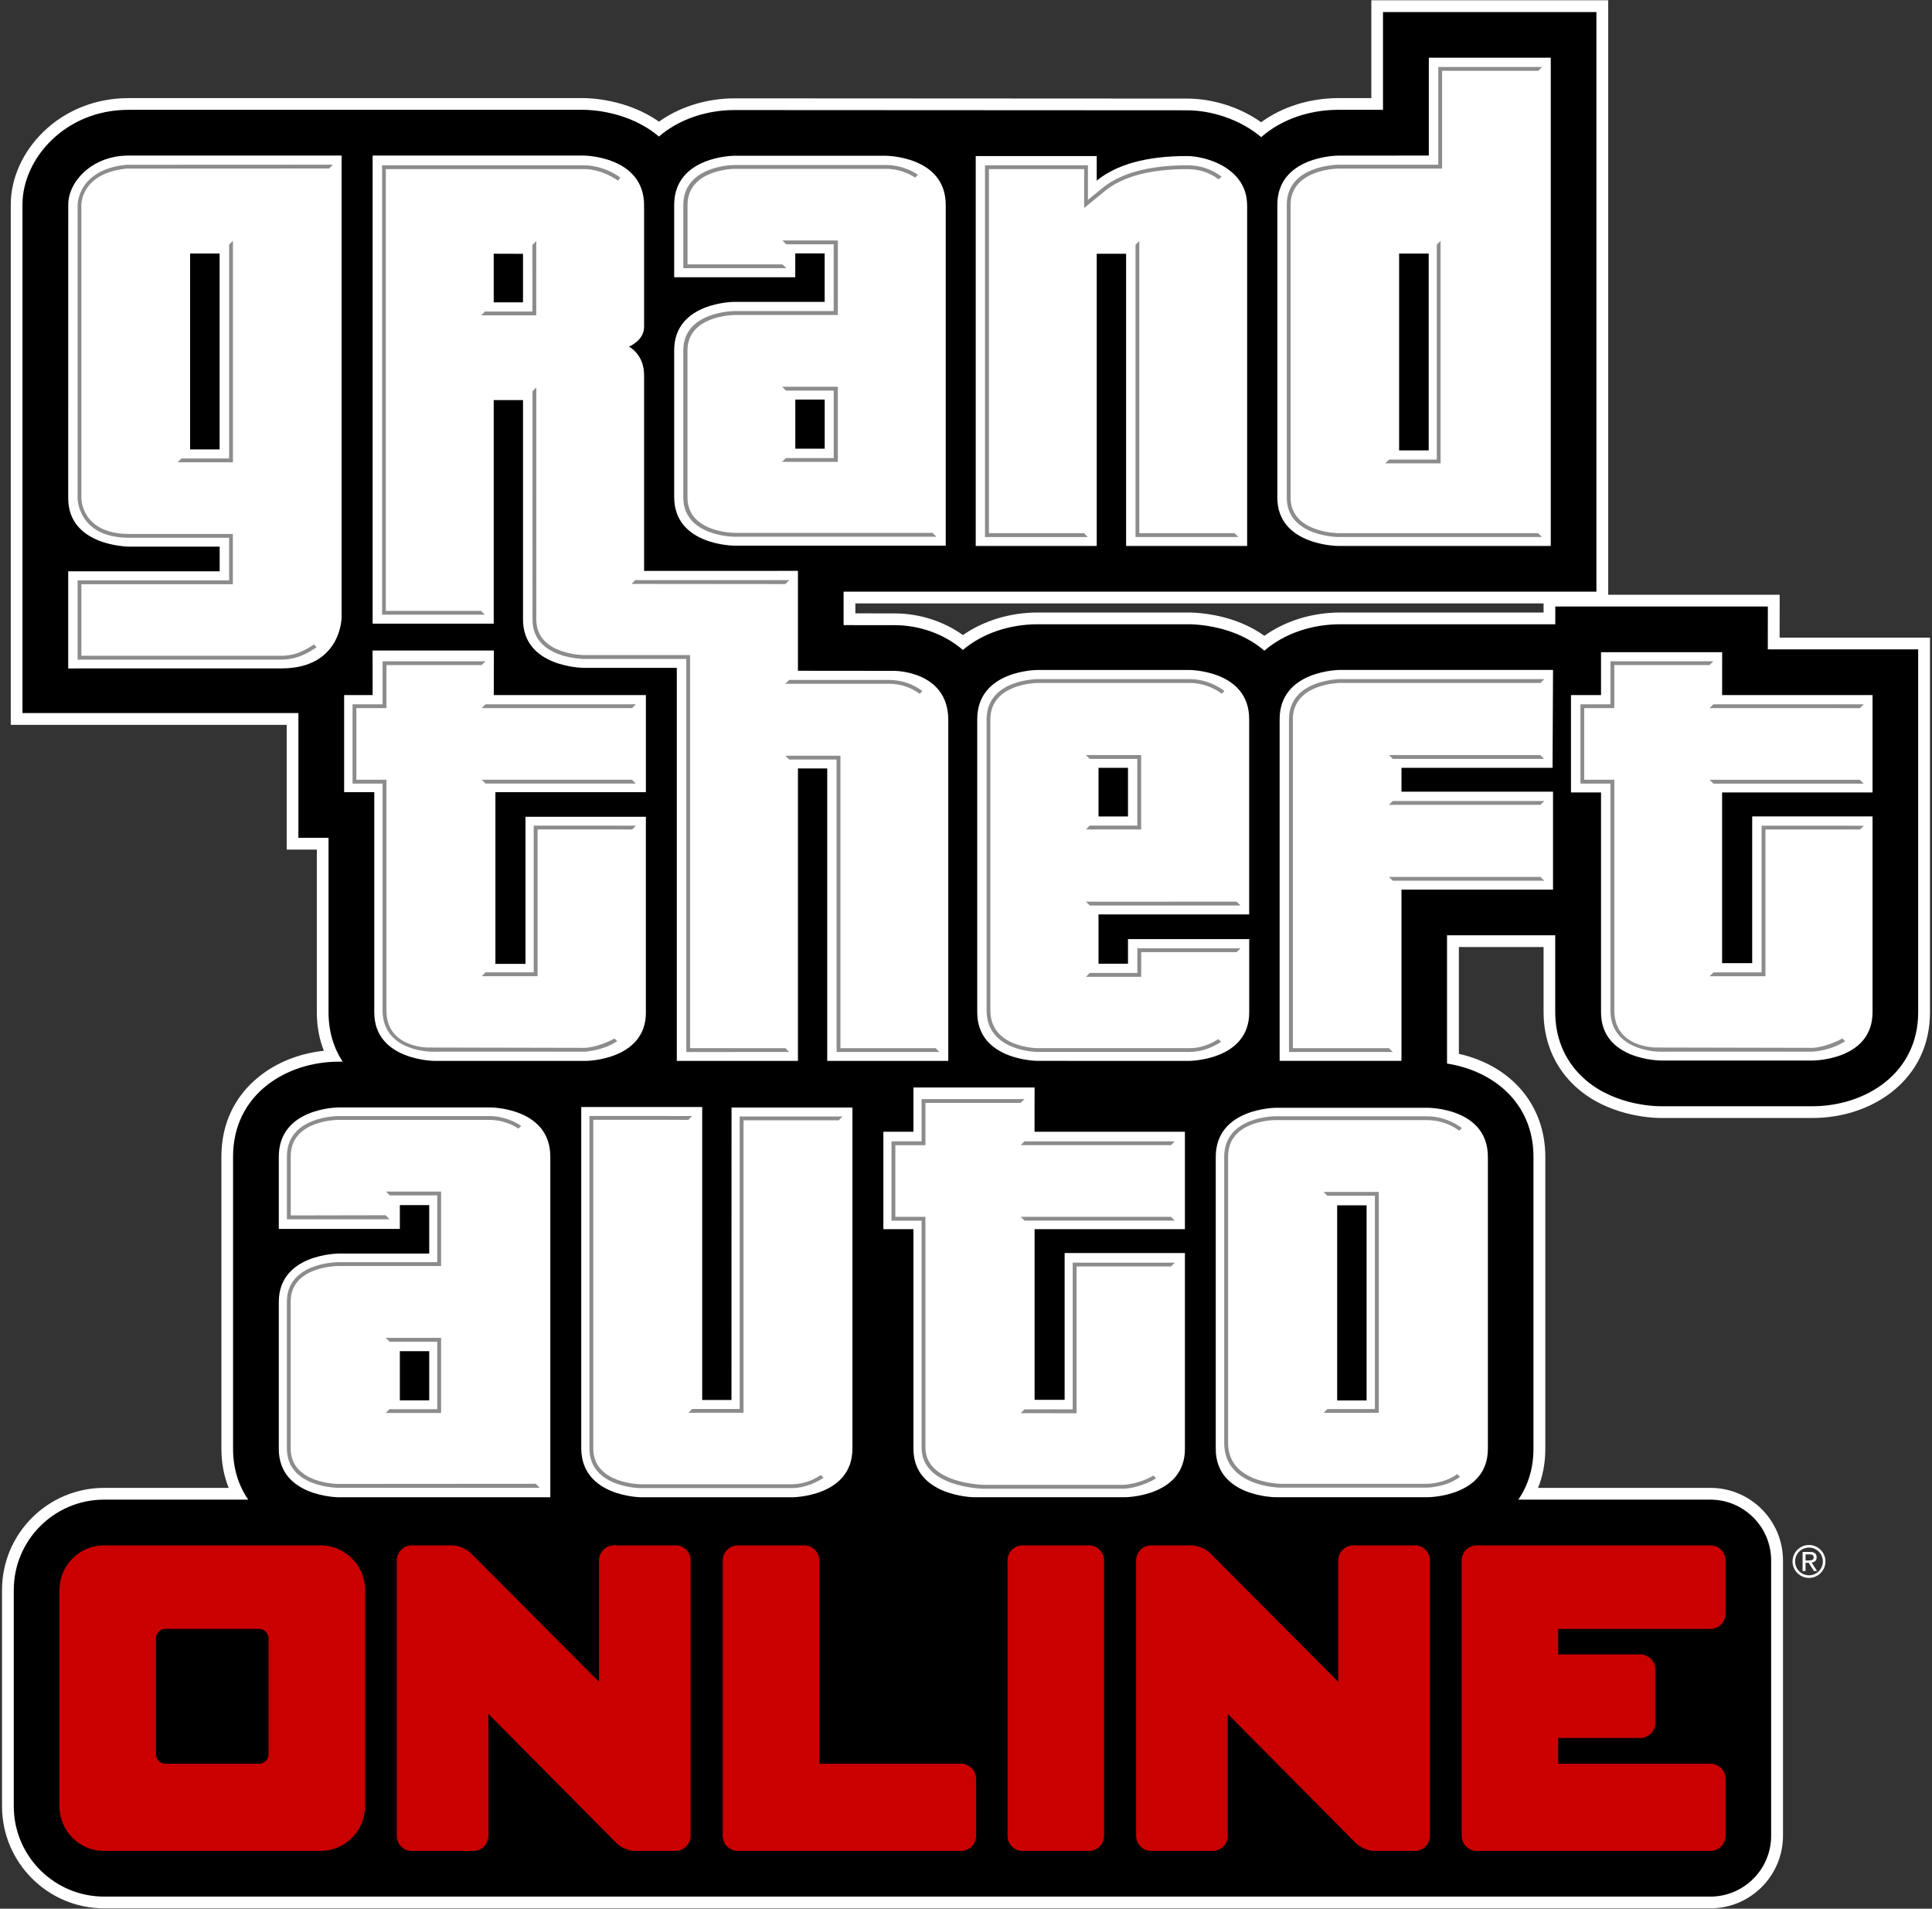 <?xml version="1.0" encoding="UTF-8"?> <svg xmlns="http://www.w3.org/2000/svg" xmlns:xlink="http://www.w3.org/1999/xlink" version="1.1" id="Layer_1" x="0px" y="0px" viewBox="0 0 411 406" style="enable-background:new 0 0 411 406;" xml:space="preserve"><rect x="0" y="0" width="411" height="406" fill="#333333" stroke="none"/> <style type="text/css"> .st0{fill:#FFFFFF;} .st1{fill:#8C8C8C;} .st2{fill:#CA0000;} </style> <g id="Layer_1_00000070090601817931997450000015683701092748092850_"> <g> <g> <path d="M22.15,404.69c-11.29,0-20.47-9.18-20.47-20.47v-46c0-11.29,9.18-20.47,20.47-20.47h28.44c-1.5-2.86-2.26-6.06-2.26-9.56 v-62.15c0-13.54,11.07-20.88,22.42-21.42c-1.4-2.78-2.11-5.89-2.11-9.27v-35.88h-6.41v-26.53H3.53V43.51 c0-10.33,9.56-21.4,23.8-21.4h96.9c0.96,0,9.26,0.15,15.94,5.32c4.27-3.34,10.05-5.25,16.02-5.27c0,0,92.93,0.05,96.31,0.05 c5.59,0,11.42,1.98,15.8,5.34c4.31-3.44,10.16-5.41,16.25-5.44h8.43V1.31h47.88V127.1H180.71v4.62l9.59,0.01 c5.28,0,10.52,1.78,14.53,4.91c4.26-3.25,9.98-5.1,15.86-5.1h32.22c0.9,0,5.66,0.1,10.61,2.13c2.01,0.83,3.84,1.87,5.45,3.12 c4.29-3.35,10.1-5.26,16.1-5.26h44.54v-3.78h47.72l-0.01,9.12h31.99v78.43c0,13.95-11.96,21.25-23.77,21.25h-32.18 c-1.84,0-11.38-0.33-17.98-6.93c-3.78-3.77-5.77-8.73-5.77-14.32v-15.1h-20.52v24.98c8.72,1.71,18.39,8.08,18.39,20.9v62.1 c0,3.5-0.76,6.7-2.26,9.56h38.63c7.83,0,14.19,6.37,14.19,14.19v58.56c0,7.83-6.37,14.19-14.19,14.19H22.15V404.69z"></path> <path class="st0" d="M339.61,2.56v123.29H179.46v7.12l10.84,0.01c5.17,0,10.51,1.8,14.53,5.27c4.28-3.61,10.09-5.46,15.87-5.46 h32.22c0.86,0,5.4,0.1,10.13,2.04c2.26,0.93,4.25,2.13,5.92,3.58c4.3-3.72,10.22-5.62,16.1-5.62h45.79v-3.78h45.22l-0.01,9.12 h31.99v77.18c0,13.13-11.33,20-22.52,20h-32.18c-1.79,0-10.85-0.33-17.1-6.57c-3.54-3.53-5.41-8.18-5.41-13.44v-16.35h-23.02 v27.28c9.69,1.5,18.39,8.25,18.39,19.85v62.1c0,4.27-1.21,7.88-3.22,10.81h40.84c7.14,0,12.94,5.8,12.94,12.94v58.56 c0,7.14-5.81,12.94-12.94,12.94H22.15c-10.6,0-19.22-8.62-19.22-19.22v-46c0-10.6,8.62-19.22,19.22-19.22H52.8 c-2.01-2.93-3.22-6.54-3.22-10.81v-62.15c0-13.26,11.33-20.2,22.52-20.2h0.8c-1.89-2.87-3.01-6.38-3.01-10.49v-37.13h-6.41 v-26.53H4.78V43.51c0-9.73,9.06-20.15,22.55-20.15h96.9c1.68,0,9.78,0.41,15.94,5.69c4.28-3.71,10.17-5.62,16.01-5.64 c0,0,92.92,0.05,96.31,0.05c5.05,0,11.21,1.83,15.81,5.71c4.31-3.81,10.29-5.78,16.24-5.81h9.67V2.56H339.61 M342.11,0.06h-2.5 h-45.38h-2.5v2.5v18.31h-7.17c-6.02,0.03-11.83,1.88-16.27,5.13c-4.49-3.18-10.25-5.03-15.78-5.03c-3.38,0-96.31-0.05-96.31-0.05 c-5.9,0.02-11.62,1.81-16.02,4.96c-6.86-4.86-14.97-5.01-15.94-5.01h-96.9c-6.9,0-13.32,2.53-18.07,7.13 c-4.44,4.29-6.98,9.95-6.98,15.52v108.17v2.5h2.5h56.2v24.03v2.5h2.5h3.91v34.63c0,2.92,0.5,5.65,1.5,8.16 c-5.2,0.56-10.01,2.46-13.8,5.5c-5.23,4.2-8,10.08-8,17.02v62.15c0,2.98,0.52,5.76,1.55,8.31h-26.5 c-11.98,0-21.72,9.74-21.72,21.72v46c0,11.98,9.74,21.72,21.72,21.72h341.71c8.51,0,15.44-6.93,15.44-15.44v-58.56 c0-8.51-6.93-15.44-15.44-15.44h-36.67c1.03-2.55,1.55-5.33,1.55-8.31v-62.1c0-10.96-7.15-19.37-18.39-21.92v-22.71h18.02v13.85 c0,5.93,2.12,11.19,6.14,15.21c6.95,6.94,16.93,7.3,18.86,7.3h32.18c6.4,0,12.45-2,17.01-5.62c5.24-4.16,8.01-10,8.01-16.88 v-77.18v-2.5h-2.5h-29.49l0.01-6.62v-2.5h-2.5h-33.97v-0.66V2.56v-2.5H342.11z M181.96,128.35h146.41v0.66v1.28h-43.29 c-5.93,0-11.68,1.79-16.1,4.95c-1.5-1.07-3.17-1.98-4.97-2.72c-5.17-2.12-10.14-2.23-11.08-2.23h-32.22 c-5.81,0-11.47,1.73-15.86,4.8c-4.12-2.95-9.31-4.61-14.54-4.61l-8.34-0.01L181.96,128.35L181.96,128.35z"></path> </g> <path class="st0" d="M284.61,116.13h45.29V12.28h-25.94v20.81l-19.34,0.01c0,0-12.89,0.07-12.89,10.48v62.24 C271.71,116.04,284.61,116.13,284.61,116.13z M297.64,53.93h6.29V95.8h-6.29V53.93z M72.67,131.32V33.09H27.34 c-7.77,0-12.82,5.56-12.82,10.43l-0.01,62.45c0,10.23,12.88,10.3,12.88,10.3h19.33h0.01v5.25H14.51v20.67l45.37-0.01 C72.65,142.17,72.67,131.32,72.67,131.32z M46.72,95.59h-6.28V53.92h6.28V95.59z M233.31,53.98h6.25v62.15l0,0h25.74h0.01V43.68 h-0.01v-0.01c0-7.95-8.79-10.48-12.79-10.48c-8.63,0-14.99,1.8-19.2,5.23V33.2h-25.74v82.93h25.74L233.31,53.98L233.31,53.98z M398.35,168.57v-20.72h-31.99h-0.01l0.01-9.12h-25.77v9.12h-6.39v20.72h6.39v46.74c0,10.3,12.8,10.28,12.8,10.28h32.16 c0,0,12.8,0.04,12.8-10.28v-41.65h-25.6v31.22h-6.39h-0.01v-36.31H398.35z M330.28,163.33l0.1-20.83H285.1 c0,0-12.88,0-12.88,10.49v72.67l0,0h25.92v-36.42l32.24-0.01V168.4h-32.24v-5.08L330.28,163.33z M265.75,215.34v-15.58h-25.79V205 h-6.27v-10.49h32.05v-41.55c0-10.47-12.81-10.45-12.81-10.45h-32.22c0,0-12.82,0-12.82,10.49v62.34 c0,10.28,12.83,10.32,12.83,10.32l32.21,0.01C252.93,225.67,265.75,225.62,265.75,215.34z M233.69,163.33h6.27v0.01v10.33h-6.27 V163.33z M79.62,215.35c0,10.24,12.81,10.32,12.81,10.32h32.17c0,0,12.81-0.06,12.81-10.32h-0.01v-41.61h-25.61v31.29h-6.4V168.5 h32.01v-20.65h-32.36l0.02-9.48h-25.8l0.01,9.48h-6.06v20.65h6.41C79.62,168.5,79.62,215.35,79.62,215.35z M105.03,85.1h6.23 v46.65c0,10.3,12.97,10.31,12.97,10.31h19.75v83.61h0.01h25.76v-62.21h6.23v62.21h25.75v-72.52c0-10.45-11.43-10.45-11.43-10.45 l-20.55-0.02v-21.25l-32.73,0.01V79.85c0.04-4.48-3.22-6.12-3.22-6.12s3.21-1.26,3.22-4.19V43.68c0-10.48-12.8-10.59-12.8-10.59 H79.27v99.57h25.76L105.03,85.1L105.03,85.1z M105.03,53.97l6.23,0.02v10.32h-6.23V53.97z M156.22,116.07h44.97V43.61 c0-10.48-12.82-10.48-12.82-10.48h-32.15c0,0-12.8,0.04-12.8,10.48v15.37h25.76V53.9h6.25v10.31h-19.21c0,0-12.8,0.01-12.8,10.3 v31.23C143.43,116.04,156.22,116.07,156.22,116.07z M169.19,84.99h6.25v10.45h-6.25V84.99z M104.26,235.56H72.11 c0,0-12.8-0.02-12.8,10.48v15.37h25.75v-5.07h6.25v10.31h-19.2c0,0-12.8-0.02-12.8,10.31v31.24c0,10.27,12.8,10.29,12.8,10.29 h44.96v-72.45C117.07,235.54,104.26,235.56,104.26,235.56z M91.31,297.87h-6.25v-10.46h6.25V297.87z M155.61,297.79h-6.23v-62.32 h-25.73v72.56c0,10.39,12.79,10.46,12.79,10.46h32.12c0,0,12.78-0.07,12.78-10.35c0-0.44,0-72.56,0-72.56h-25.72L155.61,297.79 L155.61,297.79z M220.08,240.74l0.01-9.42h-25.77v9.42l0,0h-6.4v20.72h6.4v46.74l0,0c0,10.08,12.8,10.28,12.8,10.28h32.16 c0,0,12.79-0.05,12.79-10.28v-41.66h-25.59v31.22h-6.39v-36.3h31.98v-20.72L220.08,240.74L220.08,240.74z M303.68,235.64h-32.22 c0,0-12.83,0.02-12.83,10.45v62.1c0,10.29,12.83,10.29,12.83,10.29h32.22c0,0,12.84-0.02,12.84-10.29v-62.1 C316.52,235.56,303.68,235.64,303.68,235.64z M290.72,297.89h-6.26v-41.5h6.26V297.89z"></path> <path class="st1" d="M38.6,97.52l-0.82,0.81h11.77v-47.1l0,0l-0.82,0.81h0.01v45.48C48.74,97.52,38.6,97.52,38.6,97.52z M67.05,137.88l0.02-0.01l0.02-0.01l0.04-0.03c0.07-0.06,0.13-0.12,0.21-0.17l-0.58-0.58c-0.04,0.03-0.08,0.07-0.12,0.1 l-0.04,0.03c-1.18,0.78-2.28,1.34-3.35,1.72c-1.11,0.38-2.22,0.56-3.4,0.56H17.31v-15.22h32.23v-10.69H27.47 c-10.19,0-10.16-7.6-10.16-7.6v-62.3c0,0-0.24-6.81,9.63-7.82L70,35.84v0.01l0.81-0.81v-0.01H70l-43.06,0.02H26.9h-0.04 c-10.5,1.09-10.35,8.59-10.35,8.66v62.26c0,0-0.02,8.42,10.97,8.42h21.26v9.06H16.51v16.86h43.34c1.28,0,2.48-0.2,3.66-0.61 C64.67,139.29,65.82,138.7,67.05,137.88z M230.6,113.41h-20.22V35.97h20.26v8.27c1.99-1.63,4.47-3.66,4.47-3.66 c1.81-1.47,4.16-2.61,6.96-3.38c2.97-0.82,6.51-1.23,10.51-1.23c2.51,0,4.63,0.69,6.69,2.18l0.59-0.58 c-2.21-1.64-4.53-2.41-7.29-2.41c-4.08,0-7.69,0.42-10.73,1.26c-2.92,0.81-5.36,1.99-7.26,3.53c0,0-1.52,1.24-3.14,2.57v-7.36 h-21.9v79.07h21.87L230.6,113.41z M242.37,51.26l-0.81,0.82v62.15h21.88v-0.01l-0.82-0.82v0.01h-20.25V51.26z M284.68,114.23 h43.35l-0.82-0.82h-42.53c0,0-10.13-0.07-10.13-7.57V43.6c0-7.65,10.13-7.74,10.13-7.74h22.1v-20.8h20.44v0.03l0.82-0.82v-0.02 h-22.07v20.79h-21.28c0,0-10.95,0.04-10.95,8.51v62.29C273.73,114.15,284.68,114.23,284.68,114.23z M295.5,97.75l-0.81,0.81h11.77 V51.22l-0.81,0.82v45.71H295.5z M363.69,150.62L363.69,150.62l31.97,0.01l0.83-0.82h-0.81H364.5v-0.01L363.69,150.62z M363.69,165.87L363.69,165.87l0.82,0.82h31.17h0.79l-0.82-0.82H363.69z M374.76,206.84h-10.25l-0.82,0.82h11.88v-31.22 l20.11,0.01l0.81-0.81l-21.74-0.01v31.21H374.76z M385.63,222.89c0,0-33.1-0.07-33.29-0.07h-0.01c0,0-8.91,0.12-8.91-7.87v-49.09 h-6.41v-15.24h6.41v-9.15h20.25l0.81-0.81H342.6v9.15h-6.39v16.87h6.39v48.27c0,8.79,10.48,8.76,10.48,8.76l32.55-0.01 c0.05-0.01,3.74-0.16,6.9-2.22l-0.59-0.59C388.34,222.84,385.63,222.89,385.63,222.89z M328.49,161.43l-0.83-0.82h-32.17 l0.81,0.82H328.49z M295.47,186.53l0.82,0.81h32.23l-0.82-0.81H295.47z M274.21,153.02v70.75h22.08l-0.81-0.81h-20.45v-69.94 c0-7.72,10.14-7.75,10.14-7.75h42.54l0.82-0.82h-43.36C285.16,144.46,274.21,144.46,274.21,153.02z M295.47,171.19h32.23l0.82-0.8 l-32.23-0.01L295.47,171.19z M231.84,175.61l-0.82,0.82h11.74v-15.82h-11.75l0.82,0.82h10.11v14.18L231.84,175.61L231.84,175.61z M231.84,206.95l-0.82,0.83h11.75v-5.25h20.31l0.81-0.81h-21.94v5.24h-10.11V206.95z M252.99,222.96h-32.21 c0,0-10.09,0-10.09-8.01v-61.93c0-7.73,10.09-7.75,10.09-7.75H253c4.2,0,6.88,2.29,6.89,2.3l0.58-0.58c0,0-2.96-2.54-7.47-2.54 h-32.22c0,0-10.9,0-10.9,8.56v61.93c0,8.8,10.83,8.82,10.83,8.82h32.27c2.33,0,4.51-0.68,6.79-2.14l-0.58-0.59 C257.11,222.34,255.12,222.96,252.99,222.96z M263.07,191.79l-32.05,0.01l0.82,0.81h32.05L263.07,191.79z M102.36,67.08h11.72 v-15.8l-0.82,0.81l0.01,14.17h-10.1L102.36,67.08z M102.32,129.94H82.08V35.97h42.21c0,0,3.36-0.18,7.2,2.46l0.47-0.66 c-3.74-2.74-7.67-2.61-7.67-2.61H81.28v95.59h21.87L102.32,129.94z M167.89,123.42v-0.02h-32.72v-0.02l-0.82,0.81v0.02 c2.16,0,32.72,0.03,32.72,0.03L167.89,123.42z M167.07,145.45L167.07,145.45h22.04c2.19,0.01,4.13,0.58,5.93,1.72l0.6,0.41 l0.59-0.59l-0.74-0.5c-1.95-1.23-4.03-1.84-6.38-1.86h-21.23l0,0L167.07,145.45z M167.89,223.77l-0.82-0.82v0.01H146.8 c0,0,0-80.94,0-83.61h-22.5c0,0-10.21-0.02-10.21-7.57V82.39l-0.81,0.82v48.6c0,8.35,11,8.36,11,8.36H146v83.61L167.89,223.77 L167.89,223.77z M199.85,223.77l-0.81-0.81h-20.25v-62.21h-11.73l0.82,0.81h10.09v62.21L199.85,223.77L199.85,223.77z M71.91,238.22h32.16c3.73,0,6.21,1.85,6.21,1.85l0.58-0.59c0,0-2.79-2.08-6.79-2.08H71.91c0,0-10.87,0-10.87,8.55v13.41h21.83 l-0.82-0.86l-20.2,0.04v-12.59C61.85,238.2,71.91,238.22,71.91,238.22z M71.9,315.65c0,0-10.06-0.03-10.06-7.55v-31.24 c0-7.56,10.06-7.56,10.06-7.56h21.94v-15.84H82.11l0.81,0.81h10.1v14.21H71.9c0,0-10.87,0.01-10.87,8.38v31.24 c0,8.35,10.87,8.37,10.87,8.37h42.91l-0.82-0.85L71.9,315.65z M82.86,299.75l-0.82,0.81h11.8v-15.98H82.06l0.83,0.82h10.13v14.36 L82.86,299.75L82.86,299.75z M167.19,57.05h0.07v-0.04l-0.81-0.77h-0.07h-20.12v-12.6c0-7.69,10.05-7.73,10.05-7.73h32.09 c3.76,0,6.22,1.85,6.22,1.85l0.03-0.03c0.02,0.02,0.04,0.03,0.04,0.03l0.58-0.59c0,0-2.77-2.07-6.8-2.07h-0.07h-32.1h-0.07 c0,0-10.87-0.01-10.87,8.54v13.41h0.07H167.19z M156.22,114.17h0.07h42.84h0.07l-0.81-0.82h-0.07H156.3c0,0-10.05,0-10.05-7.55 V74.56c0-7.54,10.05-7.56,10.05-7.56h21.87h0.07V51.15h-0.07h-11.66h-0.07l0.8,0.81h0.07h10.04v14.21H156.3h-0.07 c0,0-10.87,0.01-10.87,8.38v31.24C145.36,114.15,156.22,114.17,156.22,114.17z M167.26,97.44h-0.07l-0.82,0.79v0.02h0.07h11.72 h0.08V82.27h-0.08h-11.7h-0.07l0.83,0.82h0.07h10.07v14.35C177.36,97.44,167.26,97.44,167.26,97.44z M168.36,315.72h-32.12 c0,0-10.03-0.1-10.03-7.6v-69.93l20.23,0.01l0.81-0.81l-21.86-0.01v70.74c0,8.35,10.85,8.42,10.85,8.42h32.12 c3.2,0,5.8-1.53,6.85-2.2l-0.58-0.59C173.68,314.35,171.56,315.72,168.36,315.72z M158.17,237.48h-0.82v0.82v61.4h-10.1 l-0.81,0.81h11.73V238.3h20.23v0.03l0.82-0.83v-0.01h-0.82h-20.23V237.48z M217.13,243.59h31.97l0.82-0.82h-31.98L217.13,243.59z M249.91,259.64l-0.82-0.81h-31.96l0.82,0.81H249.91z M228.2,299.79h-10.26l-0.81,0.81l11.89,0.01v-31.22h20.09l0.81-0.8 l-21.72-0.01V299.79z M239.07,315.84h-29.8c0,0-12.4-0.22-12.4-7.93v-49.08h-6.4v-15.23h6.4v-9h20.26l0.81-0.81h-21.89v8.99h-6.4 v16.87h6.4v48.27c0,8.56,13.19,8.75,13.19,8.75h29.82c1.23,0,4.42-0.67,6.89-2.21l-0.59-0.59 C242.27,315.72,239.07,315.84,239.07,315.84z M134.47,149.81h-31.18v-0.01l-0.81,0.81v0.01h31.98l0.82-0.82h-0.81V149.81z M134.47,166.68h0.79l-0.82-0.82h-31.96l0,0l0.81,0.81h31.18V166.68z M114.36,207.65v-31.22l20.11,0.01l0.81-0.81l-21.74-0.01 v31.21h-10.25l-0.81,0.82H114.36z M130.72,220.9c-3.59,1.95-6.3,1.99-6.3,1.99s-33.1-0.07-33.29-0.07h-0.01 c0,0-8.91,0.12-8.91-7.87v-49.09h-6.4v-15.24h6.4v-9.15h20.25l0.82-0.81H81.39v9.15H75v16.87h6.39v48.27 c0,8.79,10.47,8.76,10.47,8.76l32.55-0.01c0.05-0.01,3.74-0.16,6.9-2.22L130.72,220.9z M310.41,240.53l0.58-0.58 c-0.05-0.03-3.02-2.5-7.44-2.5h-0.01l0,0h-32.25c0,0-10.86-0.04-10.86,8.63c0,1.48,0,60.08,0,60.87c0,9.51,12.22,9.53,12.22,9.49 h30.92c0,0,4.12-0.05,7.02-2.3l-0.58-0.58c-2.94,2.1-6.43,2.07-6.43,2.07h-30.92c0,0-11.4-0.01-11.4-8.67v-60.98 c0-7.77,10.04-7.72,10.04-7.72h32.25C307.77,238.26,310.4,240.52,310.41,240.53z M282.38,299.72l-0.81,0.8h11.74v-46.98h-11.74 l0.81,0.81h10.11v45.37L282.38,299.72L282.38,299.72z"></path> <path class="st2" d="M204.43,375.17h-29.92c-0.12,0-0.22-0.1-0.22-0.22v-43.01c0-1.78-1.45-3.22-3.22-3.22h-14.09 c-1.78,0-3.22,1.45-3.22,3.22v58.56c0,1.78,1.44,3.22,3.22,3.22h47.45c1.78,0,3.22-1.45,3.22-3.22v-12.11 C207.65,376.61,206.21,375.17,204.43,375.17z M68.16,328.72H22.15c-5.24,0-9.5,4.26-9.5,9.5v46c0,5.24,4.26,9.5,9.5,9.5h46.01 c5.24,0,9.5-4.26,9.5-9.5v-46C77.66,332.98,73.4,328.72,68.16,328.72z M57.13,373.17c0,1.1-0.9,2-2,2H35.18c-1.1,0-2-0.9-2-2 v-24.68c0-1.1,0.9-2,2-2h19.95c1.1,0,2,0.9,2,2C57.13,348.49,57.13,373.17,57.13,373.17z M143.71,328.72h-13.06 c-1.78,0-3.22,1.44-3.22,3.22v25.81l-27.27-27.37c-0.94-0.95-2.66-1.66-4-1.66h-8.53c-1.78,0-3.22,1.44-3.22,3.22v58.56 c0,1.78,1.44,3.22,3.22,3.22h13.05c1.78,0,3.22-1.45,3.22-3.22v-25.93l27.26,27.49c0.94,0.95,2.66,1.66,4,1.66h8.54 c1.78,0,3.22-1.45,3.22-3.22v-58.56C146.93,330.16,145.49,328.72,143.71,328.72z M363.86,346.49c1.78,0,3.22-1.45,3.22-3.22 v-11.33c0-1.78-1.45-3.22-3.22-3.22h-49.69c-1.78,0-3.22,1.44-3.22,3.22v58.56c0,1.78,1.45,3.22,3.22,3.22h49.69 c1.78,0,3.22-1.45,3.22-3.22v-12.11c0-1.78-1.45-3.22-3.22-3.22h-32.38v-5.49h17.44c1.78,0,3.22-1.44,3.22-3.22v-11.33 c0-1.78-1.45-3.22-3.22-3.22h-17.44v-5.41h32.38V346.49z M300.97,328.72h-13.06c-1.78,0-3.22,1.44-3.22,3.22v25.81l-27.26-27.37 c-0.94-0.95-2.66-1.66-4-1.66h-8.52c-1.78,0-3.22,1.44-3.22,3.22v58.56c0,1.78,1.45,3.22,3.22,3.22h13.05 c1.78,0,3.22-1.45,3.22-3.22v-25.93l27.26,27.49c0.94,0.95,2.66,1.66,4,1.66h8.54c1.78,0,3.22-1.45,3.22-3.22v-58.56 C304.19,330.16,302.75,328.72,300.97,328.72z M231.65,328.72h-14.09c-1.78,0-3.22,1.45-3.22,3.22v58.56 c0,1.78,1.45,3.22,3.22,3.22h14.09c1.78,0,3.22-1.45,3.22-3.22v-58.56C234.87,330.16,233.42,328.72,231.65,328.72z"></path> <g> <g> <g> <path class="st0" d="M385.08,330.12c0.92,0,1.38,0.39,1.38,1.16c0,0.64-0.36,1.01-1.07,1.1l1.16,1.79h-0.68l-1.1-1.74h-0.67 v1.74h-0.63v-4.05L385.08,330.12L385.08,330.12z M384.83,331.92c0.38,0,0.65-0.05,0.79-0.15s0.21-0.27,0.21-0.51 c0-0.41-0.28-0.62-0.85-0.62h-0.87v1.29h0.72V331.92z"></path> </g> </g> <path class="st0" d="M384.83,335.64c-1.93,0-3.5-1.57-3.5-3.5s1.57-3.5,3.5-3.5s3.5,1.57,3.5,3.5S386.76,335.64,384.83,335.64z M384.83,329.19c-1.63,0-2.95,1.32-2.95,2.95s1.33,2.95,2.95,2.95c1.63,0,2.95-1.32,2.95-2.95S386.46,329.19,384.83,329.19z"></path> </g> </g> </g> <g id="Guide"> </g> </svg> 